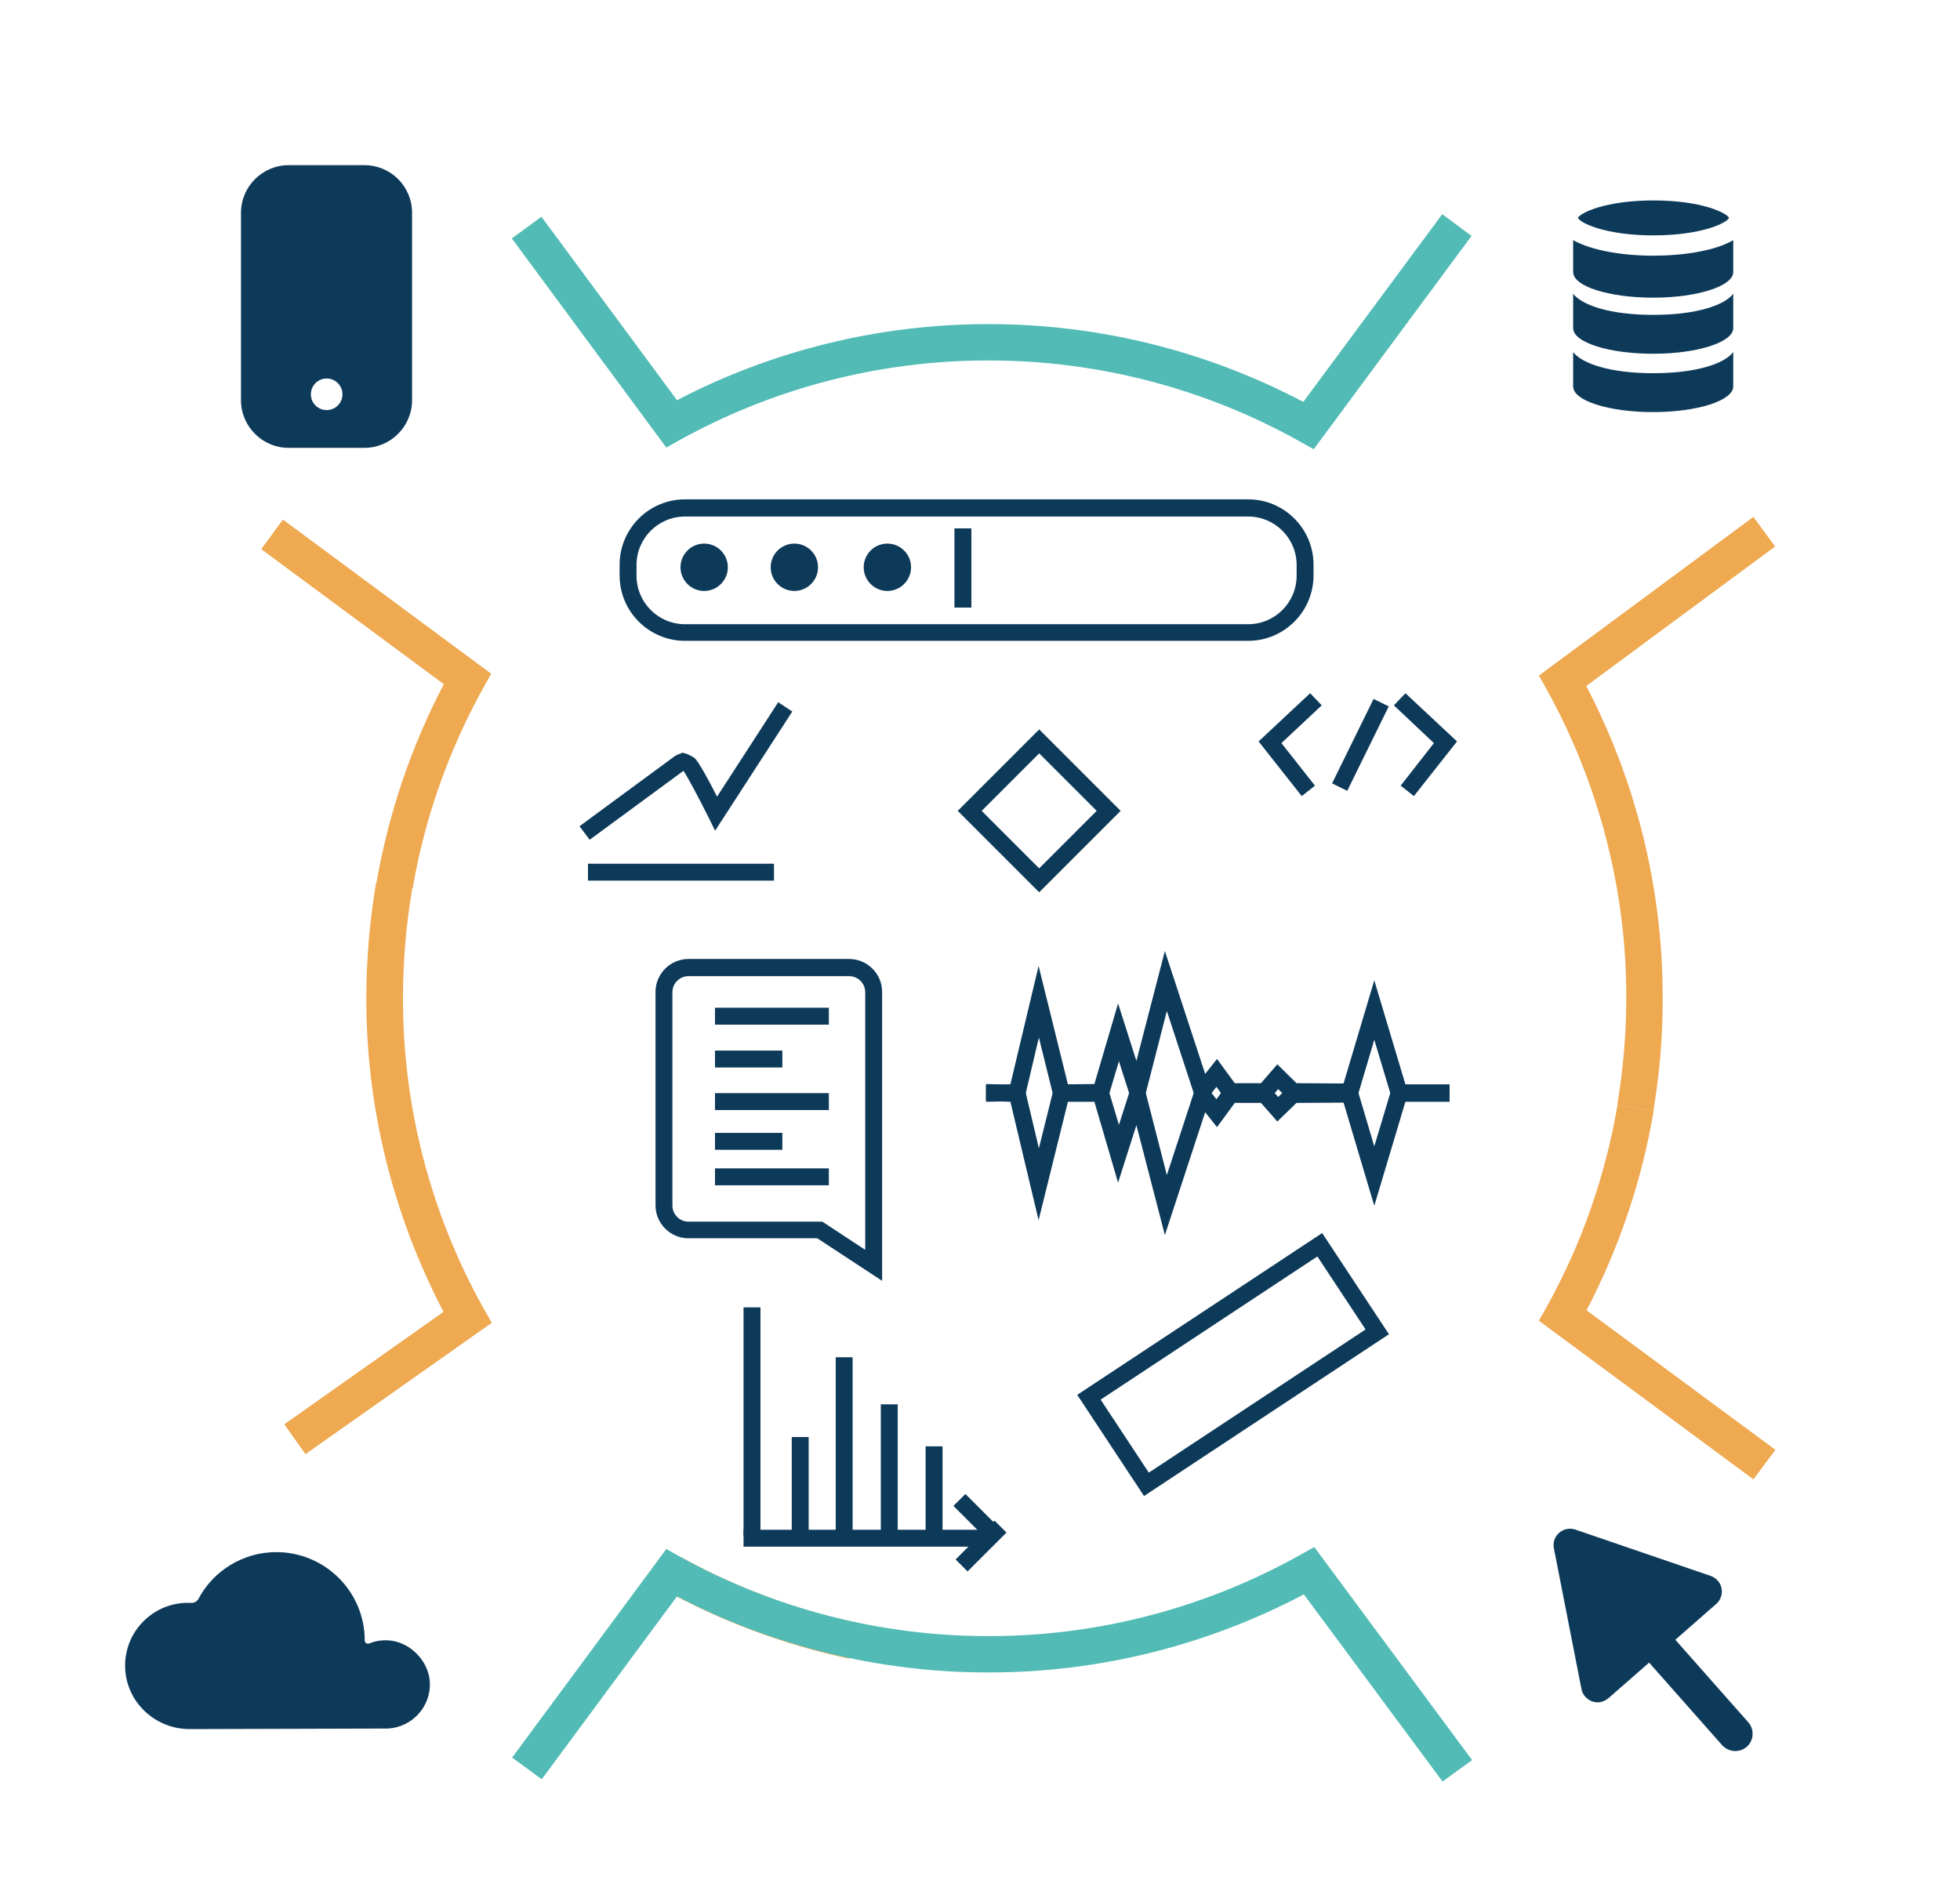 <?xml version="1.0" encoding="utf-8"?>
<!-- Generator: Adobe Illustrator 25.2.1, SVG Export Plug-In . SVG Version: 6.00 Build 0)  -->
<svg version="1.1" id="Ebene_1" xmlns="http://www.w3.org/2000/svg" xmlns:xlink="http://www.w3.org/1999/xlink" x="0px" y="0px"
	 viewBox="0 0 695.4 673.5" style="enable-background:new 0 0 695.4 673.5;" xml:space="preserve">
<style type="text/css">
	.st0{fill:none;stroke:#F0AA50;stroke-width:13;}
	.st1{fill:none;stroke:#F0AA50;stroke-width:13;stroke-miterlimit:10;}
	.st2{fill:#0E3A5A;}
	.st3{fill:none;stroke:#52BBB5;stroke-width:13;stroke-miterlimit:10;}
	.st4{fill:#52BBB5;}
	.st5{fill:#EEA951;}
	.st6{fill:#F0AA50;}
	.st7{fill:#FFFFFF;}
	.st8{fill:#103350;}
	.st9{fill:#113350;}
</style>
<g id="Rechteck_128_1_">
	<path class="st2" d="M368.7,316.6l-28.9-28.9l28.9-28.9l28.9,28.9L368.7,316.6z M348.3,287.7l20.4,20.4l20.4-20.4l-20.4-20.4
		L348.3,287.7z"/>
</g>
<g id="Rechteck_129_2_">
	<path class="st2" d="M405.9,530.8l-23.7-35.9l86.9-57.4l23.7,35.9L405.9,530.8z M390.5,496.6l17.1,25.9l76.9-50.8l-17.1-25.9
		L390.5,496.6z"/>
</g>
<g id="Gruppe_300_1_" transform="translate(-1664.591 3655.054)">
	<g id="Pfad_194_1_">
		<rect x="1873.2" y="-3348.6" class="st2" width="66" height="6"/>
	</g>
	<g id="Pfad_195_1_">
		<path class="st2" d="M1873.8-3357.1l-3.6-4.8l33.7-24.8c0.6-0.4,1.2-0.7,1.9-0.9l1-0.4l1,0.3c1,0.3,2,0.8,2.9,1.4l0.3,0.2
			c1.4,1.2,4.8,7.4,8,13.7l21.7-33.5l5,3.3l-27.4,42.3l-2.3-4.7c-3.4-6.8-7.7-14.9-8.9-16.5c0,0,0,0-0.1,0L1873.8-3357.1z"/>
	</g>
</g>
<g id="Gruppe_301_1_" transform="translate(-1605.29 3868.069)">
	<g id="Pfad_196_2_">
		<rect x="1869.1" y="-3404.2" class="st2" width="6" height="81.2"/>
	</g>
	<g id="Pfad_197_1_">
		<rect x="1869.1" y="-3325.3" class="st2" width="86.5" height="6"/>
	</g>
	<g id="Pfad_198_1_">
		
			<rect x="1949.9" y="-3336.4" transform="matrix(0.708 -0.707 0.707 0.708 2921.873 406.99)" class="st2" width="6" height="16.6"/>
	</g>
	<g id="Pfad_199_2_">
		
			<rect x="1944.1" y="-3320.5" transform="matrix(0.708 -0.707 0.707 0.708 2915.506 410.629)" class="st2" width="19.5" height="6"/>
	</g>
	<g id="Pfad_200_1_">
		<rect x="1886.2" y="-3358.2" class="st2" width="6" height="34.9"/>
	</g>
	<g id="Pfad_201_1_">
		<rect x="1901.8" y="-3386.5" class="st2" width="6" height="63.2"/>
	</g>
	<g id="Pfad_202_1_">
		<rect x="1917.8" y="-3369.8" class="st2" width="6" height="46.5"/>
	</g>
	<g id="Pfad_203_1_">
		<rect x="1933.7" y="-3354.9" class="st2" width="6" height="31.6"/>
	</g>
</g>
<g id="Gruppe_302_2_" transform="translate(-1636.425 3747.553)">
	<g id="Pfad_204_2_">
		<rect x="1890.1" y="-3390" class="st2" width="40.4" height="6"/>
	</g>
	<g id="Pfad_205_2_">
		<rect x="1890.1" y="-3374.8" class="st2" width="23.9" height="6"/>
	</g>
	<g id="Pfad_206_2_">
		<rect x="1890.1" y="-3345.6" class="st2" width="23.9" height="6"/>
	</g>
	<g id="Pfad_207_2_">
		<rect x="1890.1" y="-3359.7" class="st2" width="40.4" height="6"/>
	</g>
	<g id="Pfad_208_2_">
		<rect x="1890.1" y="-3333" class="st2" width="40.4" height="6"/>
	</g>
	<g id="Pfad_209_2_">
		<path class="st2" d="M1949.4-3293.1l-23-15.1h-45.7c-6.4,0-11.7-5.2-11.7-11.7v-75.7c0-6.4,5.2-11.7,11.7-11.7h57
			c6.4,0,11.7,5.2,11.7,11.7V-3293.1z M1880.7-3401.2c-3.1,0-5.7,2.5-5.7,5.7v75.7c0,3.1,2.5,5.7,5.7,5.7h47.5l15.2,10v-91.4
			c0-3.1-2.5-5.7-5.7-5.7H1880.7z"/>
	</g>
</g>
<g id="Gruppe_303_2_" transform="translate(-1522.21 3752.323)">
	<g id="Pfad_210_2_">
		<polygon class="st2" points="1926.1,-3354.2 1919.2,-3375.8 1915,-3361.7 1896.4,-3361.6 1890.8,-3384.2 1885.5,-3361.7 
			1872.1,-3361.4 1872,-3367.4 1880.7,-3367.6 1890.7,-3409.6 1901.1,-3367.6 1910.5,-3367.7 1918.9,-3396.3 1925.4,-3375.9 
			1935.5,-3414.9 1949.8,-3371.3 1954,-3376.6 1960.3,-3368 1969.6,-3368 1975.4,-3374.7 1982.2,-3368 1998.9,-3367.9 
			2009.8,-3404.5 2020.9,-3367.4 2036.5,-3367.4 2036.5,-3361.4 2016.4,-3361.4 2009.8,-3383.4 2003.4,-3361.8 1979.7,-3362 
			1975.7,-3365.9 1972.3,-3362 1957.2,-3362 1953.8,-3366.7 1947.6,-3358.8 1936.2,-3393.6 		"/>
	</g>
	<g id="Pfad_211_2_">
		<polygon class="st2" points="1935.5,-3314.1 1925.4,-3353.1 1918.9,-3332.7 1910.5,-3361.4 1901.1,-3361.4 1890.7,-3319.4 
			1880.7,-3361.4 1872,-3361.7 1872.1,-3367.7 1885.5,-3367.3 1890.8,-3344.9 1896.4,-3367.4 1915,-3367.3 1919.2,-3353.2 
			1926.1,-3374.8 1936.2,-3335.4 1947.6,-3370.2 1953.8,-3362.3 1957.2,-3367 1972.3,-3367 1975.7,-3363.1 1979.7,-3367 
			2003.4,-3367.2 2009.8,-3345.6 2016.4,-3367.6 2036.5,-3367.6 2036.5,-3361.6 2020.9,-3361.6 2009.8,-3324.5 1998.9,-3361.1 
			1982.2,-3361 1975.4,-3354.4 1969.6,-3361 1960.3,-3361 1954,-3352.4 1949.8,-3357.7 		"/>
	</g>
</g>
<g>
	<path class="st2" d="M129.3,58.6h-26.9c-9.3,0-16.9,7.6-16.9,16.9v66.5c0,9.3,7.6,16.9,16.9,16.9h26.9c9.3,0,16.9-7.6,16.9-16.9
		V75.5C146.2,66.1,138.6,58.6,129.3,58.6z M115.9,145.5c-3.1,0-5.6-2.5-5.6-5.6s2.5-5.6,5.6-5.6s5.6,2.5,5.6,5.6
		S119,145.5,115.9,145.5z"/>
</g>
<g id="Gruppe_305_2_" transform="translate(-1421.455 3652.36)">
	<g id="Pfad_212_2_">
		<polygon class="st2" points="1883.3,-3369.9 1868,-3389.3 1886.3,-3406.4 1890.4,-3402.1 1876.1,-3388.7 1888,-3373.6 		"/>
	</g>
	<g id="Pfad_213_2_">
		<polygon class="st2" points="1923.1,-3369.9 1918.4,-3373.6 1930.2,-3388.7 1916,-3402.1 1920.1,-3406.4 1938.4,-3389.3 		"/>
	</g>
	<g id="Linie_21_2_">
		
			<rect x="1886" y="-3392.2" transform="matrix(0.441 -0.897 0.897 0.441 4105.145 -186.709)" class="st2" width="33.4" height="6"/>
	</g>
</g>
<g id="Pfad_219_2_">
	<path class="st2" d="M67.3,613.5c-12.2,0-22.5-9.5-22.9-21.8c-0.4-12.4,9.4-22.7,21.7-23c0.2,0,0.4,0,0.6,0c0.4,0,0.8,0,1.2,0
		c1,0.1,2-0.5,2.5-1.4c5.4-10.2,16.1-16.6,27.6-16.6c17.3,0,31.4,14,31.4,31.3c0,0,0,0,0,0l0,0c0,0.7,0.5,1.2,1.2,1.2
		c0.1,0,0.3,0,0.4-0.1c2-0.8,4.2-1.2,6.4-1.1c7.7,0.2,14.7,7.1,15.1,14.8c0.5,8.6-6.2,16-14.8,16.5c-0.3,0-0.5,0-0.8,0L67.3,613.5z"
		/>
</g>
<g id="Gruppe_309_1_" transform="translate(-1649.164 3584.473)">
	<g id="Rechteck_131_1_">
		<path class="st2" d="M2092-3357.1h-199.8c-12.8,0-23.2-10.4-23.2-23.2v-3.8c0-12.8,10.4-23.2,23.2-23.2H2092
			c12.8,0,23.2,10.4,23.2,23.2v3.8C2115.2-3367.5,2104.8-3357.1,2092-3357.1z M1892.2-3401.2c-9.5,0-17.2,7.7-17.2,17.2v3.8
			c0,9.5,7.7,17.2,17.2,17.2H2092c9.5,0,17.2-7.7,17.2-17.2v-3.8c0-9.5-7.7-17.2-17.2-17.2H1892.2z"/>
	</g>
	<g id="Ellipse_55_1_">
		<circle class="st2" cx="1964" cy="-3383.2" r="8.4"/>
	</g>
	<g id="Ellipse_56_1_">
		<circle class="st2" cx="1931" cy="-3383.2" r="8.4"/>
	</g>
	<g id="Ellipse_57_1_">
		<circle class="st2" cx="1899" cy="-3383.2" r="8.4"/>
	</g>
	<g id="Linie_22_1_">
		<rect x="1987.8" y="-3397" class="st2" width="6" height="28.1"/>
	</g>
</g>
<g id="Pfad_220_2_">
	<path class="st2" d="M607.1,559.2l-48.2-16.5c-3-1-6.3,0.6-7.4,3.6c-0.3,1-0.4,2-0.2,3l9.8,50c0.6,3.1,3.7,5.2,6.8,4.6
		c1-0.2,1.9-0.7,2.7-1.3l14.5-12.7l25.9,29.3c2.3,2.5,6.1,2.8,8.7,0.6l0,0c2.6-2.2,2.8-6.2,0.6-8.7c0,0,0,0,0,0l-25.9-29.3
		l14.5-12.7c2.4-2.1,2.7-5.8,0.6-8.2C608.9,560.2,608.1,559.6,607.1,559.2z"/>
</g>
<g id="Pfad_223_2_">
	<path class="st5" d="M586.6,394.2l-12.8-2.2c2.1-12.5,3.2-25.3,3.2-37.9c0.1-38.2-9.7-76-28.2-109.4l-2.8-5l76.1-56.3l7.7,10.5
		l-67,49.5c17.8,34.1,27.2,72.2,27.1,110.7C590,367.5,588.8,381,586.6,394.2z"/>
</g>
<g id="Pfad_224_2_">
	<path class="st5" d="M622.1,524.9L546,468.6l2.8-5c12.4-22.3,20.8-46.4,25.1-71.6l12.8,2.2c-4.2,24.8-12.2,48.5-23.8,70.7l67,49.5
		L622.1,524.9z"/>
</g>
<g id="Pfad_225_2_">
	<path class="st4" d="M466.1,159.4l-5-2.8c-33.6-18.8-71.6-28.7-110.1-28.7c-0.2,0-0.5,0-0.7,0c-38,0-75.6,9.7-108.9,28.1l-5,2.8
		l-54.8-74.2l10.5-7.7l48.1,65.1c33.9-17.7,71.9-27,110.1-27c0.2,0,0.5,0,0.7,0c38.8,0,77.1,9.5,111.4,27.6l49.3-66.6l10.4,7.7
		L466.1,159.4z"/>
</g>
<g id="Gruppe_508_2_" transform="translate(-1775.523 3593.846)">
	<g id="Pfad_222_2_">
		<path class="st5" d="M1883.9-3077.9l-7.5-10.6l56.5-39.9c-18-34.3-27.5-72.6-27.4-111.4c0-13.7,1.2-27.5,3.5-41l12.8,2.2
			c-2.2,12.8-3.3,25.8-3.3,38.8c-0.1,38.5,9.8,76.6,28.6,110.2l2.9,5.1L1883.9-3077.9z"/>
	</g>
	<g id="Pfad_226_2_">
		<path class="st5" d="M1921.9-3278.5l-12.8-2.2c4.3-24.6,12.3-48.3,23.9-70.4l-64.8-47.9l7.7-10.5l73.9,54.7l-2.8,5
			C1934.7-3327.6,1926.2-3303.6,1921.9-3278.5z"/>
	</g>
</g>
<g id="Pfad_227_2_">
	<path class="st5" d="M301.2,588.5c-23.2-5-45.5-13.3-66.2-24.8l6.3-11.4c19.6,10.9,40.7,18.8,62.6,23.5L301.2,588.5z"/>
</g>
<g id="Pfad_228_2_">
	<path class="st4" d="M511.8,632.1l-49.2-66.4c-34.3,18.1-72.7,27.7-111.5,27.7c-0.2,0-0.5,0-0.7,0c-38.3,0-76.3-9.3-110.2-27
		l-48,64.9l-10.5-7.7l54.7-74l5,2.8c33.3,18.4,71,28.1,109,28.1c0.2,0,0.5,0,0.7,0c38.5,0,76.6-10,110.2-28.8l5-2.8l56,75.6
		L511.8,632.1z"/>
</g>
<g id="Gruppe_769_1_" transform="translate(325.147 49.016)">
	<g id="Pfad_2009_1_">
		<path class="st2" d="M261.4,83.4c-15.6,0-25.3-3.5-28.4-7.5v12.2c0,5.1,12.7,9.1,28.4,9.1s28.4-4.1,28.4-9.1V75.9
			C286.8,79.9,277,83.4,261.4,83.4z"/>
	</g>
	<g id="Gruppe_768_2_">
		<g id="Pfad_2010_1_">
			<path class="st2" d="M261.4,62.7c-15.6,0-25.3-3.5-28.4-7.5v12.2c0,5.1,12.7,9.1,28.4,9.1s28.4-4.1,28.4-9.1V55.2
				C286.8,59.2,277,62.7,261.4,62.7z"/>
		</g>
		<g id="Gruppe_767_2_">
			<g id="Pfad_2011_1_">
				<path class="st2" d="M261.4,41.7c-10.7,0-21.8-1.8-28.4-5.5v11.3c0,5.1,12.7,9.1,28.4,9.1s28.4-4.1,28.4-9.1V36.2
					C283.3,40,272.1,41.7,261.4,41.7z"/>
			</g>
			<g id="Pfad_2012_1_">
				<path class="st2" d="M288.3,28.3c-0.8-1.8-9.8-6.2-26.8-6.2s-26,4.4-26.8,6.2c0.8,1.8,9.8,6.2,26.8,6.2S287.5,30.1,288.3,28.3z"
					/>
			</g>
		</g>
	</g>
</g>
</svg>

